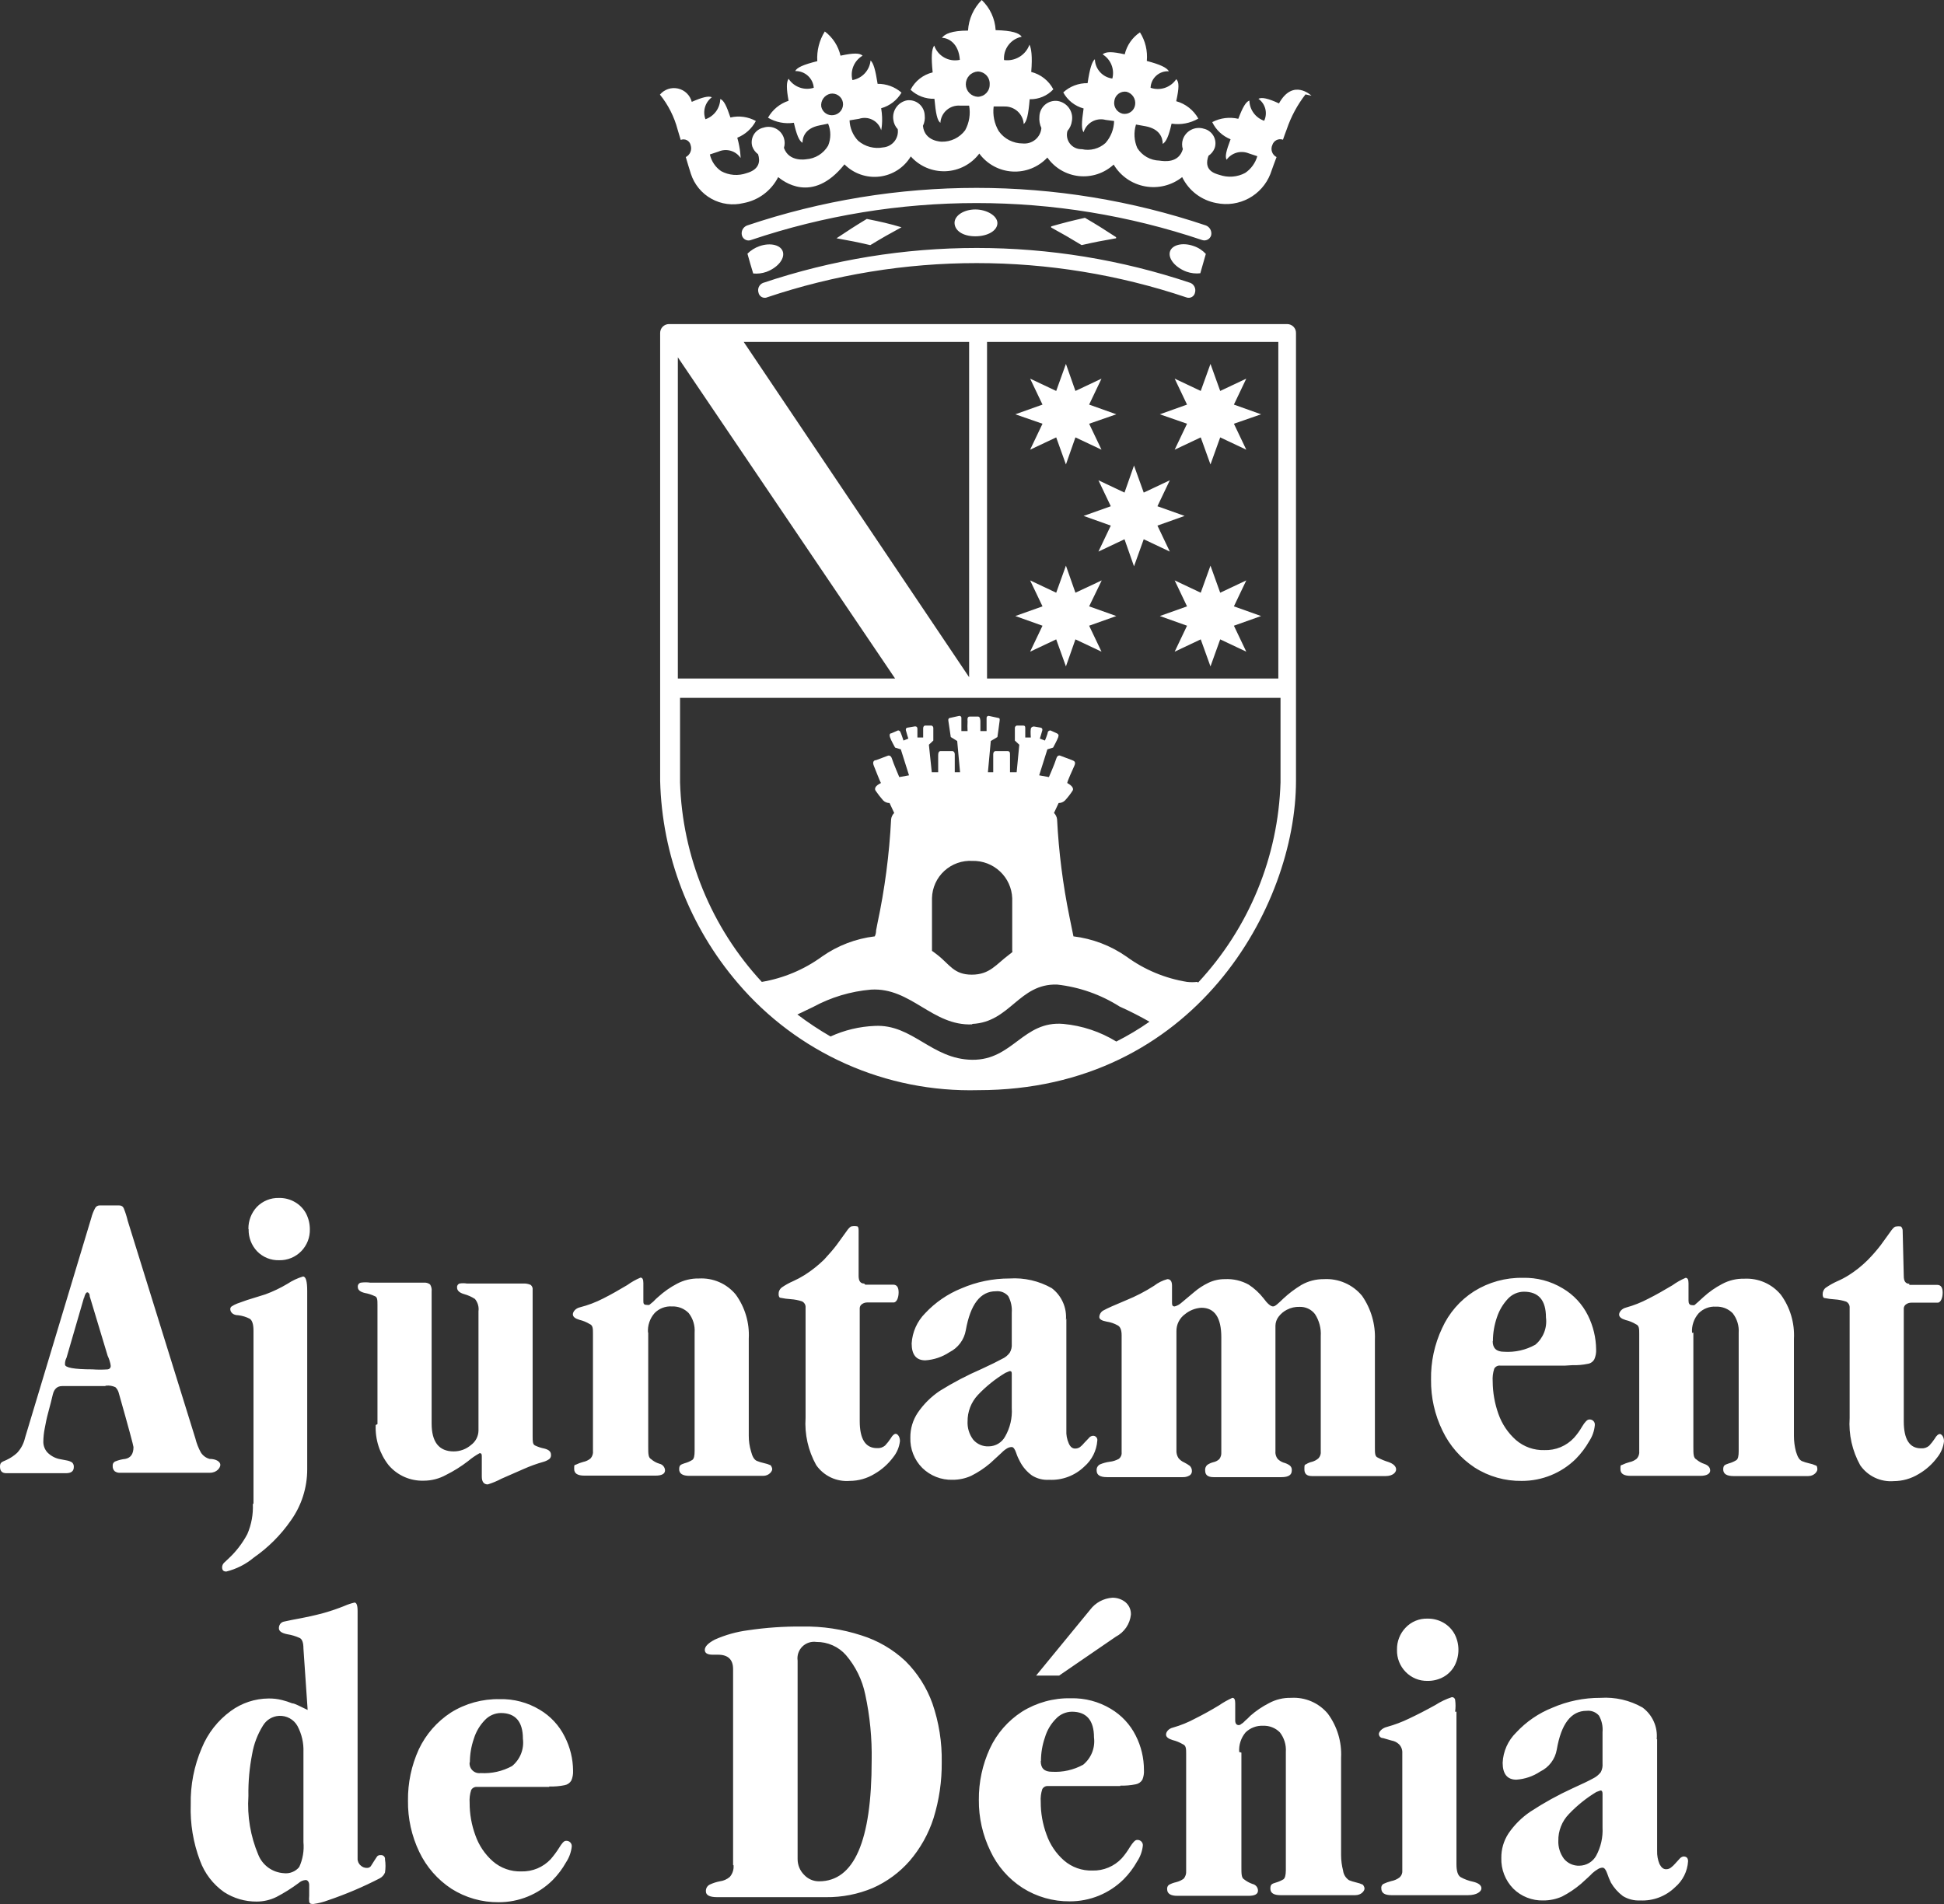 <svg width="98" height="96" viewBox="0 0 98 96" fill="none" xmlns="http://www.w3.org/2000/svg">
<rect x="0" y="0" width="98" height="96" fill="#333333" stroke="none"/>
<path d="M66.113 4.826C66.113 4.826 65.188 3.927 64.475 5.214C63.929 4.959 63.606 4.892 63.439 4.981C63.61 5.103 63.732 5.281 63.785 5.483C63.838 5.686 63.818 5.901 63.729 6.09C63.515 6.016 63.329 5.878 63.196 5.696C63.062 5.513 62.988 5.295 62.983 5.07C62.804 5.136 62.648 5.402 62.425 5.99C61.981 5.887 61.515 5.946 61.111 6.157C61.298 6.551 61.629 6.86 62.035 7.022C61.813 7.61 61.746 7.898 61.835 8.054C61.957 7.883 62.134 7.759 62.336 7.7C62.538 7.642 62.754 7.653 62.949 7.732L63.383 7.876C63.284 8.22 63.068 8.518 62.771 8.719C62.574 8.824 62.358 8.887 62.135 8.904C61.913 8.921 61.689 8.892 61.478 8.819C61.2 8.741 60.665 8.575 60.921 7.854C61.063 7.76 61.172 7.624 61.233 7.466C61.267 7.366 61.28 7.26 61.27 7.156C61.26 7.051 61.229 6.949 61.177 6.857C61.126 6.765 61.056 6.685 60.971 6.622C60.887 6.558 60.79 6.513 60.687 6.49C60.474 6.423 60.244 6.443 60.046 6.545C59.848 6.646 59.698 6.822 59.629 7.033C59.578 7.192 59.578 7.362 59.629 7.521C59.417 8.242 58.682 8.131 58.448 8.098C58.224 8.092 58.006 8.031 57.811 7.921C57.617 7.811 57.453 7.654 57.334 7.466C57.169 7.091 57.146 6.669 57.267 6.279L57.757 6.367C58.448 6.501 58.615 6.922 58.615 7.255C58.782 7.155 58.916 6.878 59.061 6.234C59.526 6.305 60.002 6.215 60.409 5.979C60.291 5.767 60.131 5.58 59.94 5.43C59.749 5.279 59.529 5.168 59.295 5.103C59.439 4.448 59.451 4.127 59.295 3.994C59.158 4.198 58.957 4.351 58.723 4.43C58.489 4.508 58.235 4.507 58.002 4.426C58.007 4.311 58.034 4.197 58.083 4.092C58.132 3.987 58.202 3.893 58.288 3.816C58.374 3.738 58.475 3.679 58.585 3.64C58.695 3.602 58.811 3.587 58.927 3.594C58.816 3.406 58.481 3.25 57.813 3.073C57.86 2.567 57.739 2.06 57.467 1.631C57.08 1.891 56.806 2.287 56.699 2.74C56.064 2.596 55.763 2.596 55.584 2.74C55.786 2.865 55.943 3.05 56.031 3.27C56.119 3.489 56.134 3.731 56.075 3.96C55.835 3.929 55.615 3.813 55.454 3.634C55.292 3.455 55.2 3.224 55.195 2.984C55.05 3.106 54.938 3.45 54.827 4.193C54.373 4.186 53.934 4.352 53.601 4.659C53.708 4.856 53.854 5.03 54.03 5.169C54.206 5.308 54.409 5.41 54.626 5.469C54.515 6.201 54.515 6.523 54.626 6.667C54.694 6.439 54.848 6.247 55.056 6.13C55.264 6.014 55.51 5.984 55.74 6.046L56.164 6.101C56.154 6.51 56.001 6.903 55.729 7.211C55.57 7.354 55.379 7.457 55.171 7.511C54.964 7.565 54.746 7.568 54.537 7.521C54.423 7.526 54.309 7.503 54.205 7.455C54.1 7.407 54.009 7.335 53.939 7.245C53.868 7.155 53.82 7.05 53.798 6.938C53.776 6.826 53.781 6.71 53.813 6.6C53.935 6.46 54.013 6.286 54.036 6.101C54.057 5.988 54.055 5.872 54.03 5.76C54.005 5.648 53.958 5.542 53.892 5.448C53.825 5.354 53.741 5.274 53.643 5.213C53.546 5.152 53.437 5.111 53.323 5.092C53.209 5.076 53.093 5.085 52.983 5.117C52.872 5.149 52.77 5.204 52.683 5.278C52.595 5.353 52.525 5.445 52.476 5.548C52.427 5.652 52.4 5.765 52.398 5.879C52.379 6.077 52.414 6.276 52.498 6.456C52.489 6.57 52.456 6.68 52.403 6.781C52.35 6.881 52.277 6.971 52.189 7.043C52.101 7.115 51.999 7.169 51.889 7.202C51.78 7.234 51.665 7.245 51.551 7.233C51.316 7.233 51.083 7.176 50.873 7.068C50.664 6.96 50.484 6.804 50.348 6.611C50.127 6.237 50.037 5.8 50.092 5.369H50.627C50.874 5.36 51.115 5.448 51.299 5.614C51.482 5.78 51.593 6.01 51.607 6.256C51.763 6.123 51.841 5.791 51.908 5.003C52.131 5.009 52.352 4.967 52.558 4.881C52.764 4.795 52.948 4.667 53.1 4.504C52.987 4.288 52.829 4.098 52.637 3.947C52.445 3.796 52.223 3.687 51.986 3.627C52.053 2.818 51.986 2.429 51.897 2.252C51.805 2.508 51.627 2.725 51.394 2.866C51.161 3.007 50.886 3.065 50.615 3.028C50.594 2.758 50.672 2.489 50.837 2.272C51.001 2.055 51.239 1.906 51.507 1.852C51.373 1.664 51.028 1.542 50.192 1.52C50.16 0.943 49.909 0.4 49.49 0C49.079 0.413 48.833 0.961 48.8 1.542C47.964 1.542 47.618 1.719 47.485 1.908C47.797 1.908 48.331 2.174 48.387 3.017C48.12 3.076 47.841 3.035 47.603 2.902C47.365 2.769 47.184 2.553 47.095 2.296C46.961 2.485 46.939 2.873 47.017 3.65C46.778 3.707 46.555 3.815 46.363 3.966C46.171 4.117 46.014 4.308 45.903 4.526C46.227 4.83 46.66 4.994 47.106 4.981C47.173 5.724 47.251 6.09 47.407 6.19C47.414 6.069 47.445 5.951 47.498 5.841C47.551 5.732 47.625 5.635 47.717 5.555C47.808 5.474 47.914 5.412 48.029 5.373C48.144 5.334 48.266 5.317 48.387 5.325H48.855C48.933 5.75 48.862 6.188 48.655 6.567C48.519 6.751 48.34 6.899 48.135 6.999C47.929 7.1 47.703 7.149 47.474 7.144C47.474 7.144 46.605 7.144 46.527 6.345C46.607 6.18 46.638 5.995 46.616 5.813C46.612 5.703 46.585 5.596 46.537 5.497C46.489 5.398 46.421 5.31 46.337 5.239C46.254 5.168 46.156 5.116 46.05 5.085C45.945 5.053 45.834 5.045 45.724 5.059C45.505 5.102 45.311 5.227 45.183 5.409C45.054 5.591 45.001 5.815 45.034 6.035C45.054 6.213 45.132 6.381 45.256 6.512C45.272 6.621 45.265 6.732 45.236 6.838C45.207 6.944 45.157 7.043 45.088 7.13C45.019 7.216 44.933 7.287 44.836 7.339C44.738 7.391 44.631 7.423 44.521 7.432C44.3 7.474 44.072 7.466 43.854 7.409C43.636 7.351 43.434 7.245 43.262 7.099C42.995 6.82 42.841 6.453 42.828 6.068L43.307 5.99C43.418 5.953 43.535 5.938 43.652 5.947C43.769 5.955 43.883 5.988 43.987 6.042C44.092 6.096 44.184 6.17 44.258 6.26C44.333 6.35 44.388 6.455 44.421 6.567C44.421 6.567 44.532 6.112 44.421 5.458C44.852 5.337 45.22 5.055 45.446 4.67C45.114 4.38 44.685 4.222 44.242 4.227C44.131 3.517 44.031 3.173 43.886 3.051C43.863 3.292 43.761 3.519 43.596 3.697C43.431 3.876 43.212 3.995 42.972 4.038C42.912 3.805 42.93 3.559 43.022 3.337C43.115 3.115 43.277 2.929 43.485 2.807C43.34 2.673 43.05 2.662 42.371 2.807C42.26 2.32 41.98 1.887 41.58 1.586C41.3 2.034 41.168 2.558 41.201 3.084C40.488 3.261 40.176 3.406 40.087 3.583C40.322 3.577 40.55 3.661 40.724 3.818C40.899 3.975 41.005 4.193 41.023 4.426C40.79 4.499 40.54 4.494 40.311 4.412C40.081 4.33 39.885 4.175 39.753 3.971C39.641 4.138 39.641 4.471 39.753 5.081C39.312 5.226 38.942 5.531 38.716 5.935C39.109 6.167 39.569 6.257 40.02 6.19C40.165 6.822 40.287 7.1 40.455 7.199C40.455 6.933 40.577 6.467 41.312 6.323L41.747 6.234C41.894 6.589 41.894 6.988 41.747 7.344C41.632 7.54 41.471 7.706 41.276 7.826C41.082 7.946 40.861 8.017 40.633 8.031C40.633 8.031 39.775 8.187 39.519 7.455C39.569 7.296 39.569 7.125 39.519 6.967C39.487 6.864 39.435 6.769 39.366 6.687C39.298 6.605 39.213 6.537 39.118 6.487C39.022 6.438 38.918 6.407 38.811 6.398C38.704 6.389 38.596 6.401 38.494 6.434C38.391 6.456 38.294 6.498 38.209 6.559C38.124 6.62 38.053 6.697 37.999 6.787C37.946 6.877 37.912 6.976 37.899 7.08C37.886 7.183 37.895 7.288 37.925 7.388C37.981 7.543 38.082 7.678 38.215 7.776C38.327 8.109 38.304 8.542 37.636 8.73C37.427 8.804 37.205 8.833 36.984 8.816C36.764 8.799 36.549 8.735 36.355 8.63C36.065 8.431 35.862 8.13 35.786 7.787L36.221 7.643C36.415 7.558 36.633 7.543 36.837 7.602C37.04 7.661 37.217 7.789 37.335 7.965C37.335 7.965 37.335 7.532 37.168 6.944C37.57 6.782 37.901 6.483 38.104 6.101C37.714 5.885 37.257 5.822 36.822 5.924C36.622 5.325 36.488 5.058 36.31 4.992C36.304 5.217 36.23 5.436 36.097 5.618C35.963 5.801 35.777 5.938 35.563 6.012C35.49 5.818 35.482 5.604 35.54 5.404C35.598 5.204 35.72 5.029 35.886 4.903C35.719 4.825 35.407 4.903 34.873 5.136C34.831 4.972 34.744 4.822 34.623 4.704C34.501 4.585 34.349 4.503 34.183 4.465C34.017 4.427 33.844 4.435 33.682 4.489C33.521 4.543 33.378 4.64 33.268 4.77C33.687 5.289 33.991 5.89 34.16 6.534C34.227 6.745 34.249 6.845 34.316 7.055C34.366 7.035 34.42 7.025 34.474 7.028C34.529 7.03 34.582 7.045 34.63 7.07C34.678 7.096 34.719 7.132 34.752 7.175C34.784 7.218 34.806 7.269 34.817 7.322C34.854 7.434 34.85 7.556 34.805 7.666C34.76 7.776 34.678 7.866 34.572 7.92C34.672 8.253 34.717 8.42 34.828 8.763C35.001 9.298 35.37 9.747 35.862 10.021C36.354 10.295 36.932 10.373 37.48 10.239C37.853 10.17 38.205 10.016 38.508 9.789C38.812 9.561 39.058 9.268 39.229 8.93C39.441 9.096 40.934 10.339 42.571 8.287C42.799 8.517 43.077 8.693 43.384 8.799C43.691 8.906 44.018 8.942 44.341 8.903C44.664 8.865 44.973 8.753 45.246 8.577C45.519 8.401 45.747 8.165 45.914 7.887C46.133 8.134 46.405 8.329 46.71 8.458C47.015 8.587 47.344 8.646 47.675 8.633C48.006 8.619 48.33 8.532 48.622 8.378C48.915 8.224 49.17 8.007 49.368 7.743C49.562 8.007 49.812 8.225 50.1 8.381C50.389 8.538 50.708 8.629 51.036 8.648C51.364 8.667 51.692 8.614 51.997 8.492C52.302 8.37 52.576 8.182 52.799 7.943C52.982 8.203 53.218 8.421 53.492 8.582C53.767 8.743 54.072 8.844 54.389 8.878C54.706 8.911 55.026 8.877 55.329 8.777C55.631 8.677 55.908 8.513 56.142 8.298C56.311 8.583 56.54 8.828 56.813 9.018C57.086 9.207 57.397 9.336 57.724 9.396C58.051 9.456 58.388 9.446 58.711 9.365C59.033 9.285 59.335 9.136 59.595 8.93C59.76 9.268 60.001 9.563 60.301 9.79C60.602 10.018 60.951 10.171 61.322 10.239C61.876 10.354 62.453 10.27 62.95 10.002C63.448 9.734 63.834 9.299 64.041 8.775C64.163 8.42 64.23 8.253 64.353 7.92C64.245 7.866 64.163 7.772 64.124 7.658C64.084 7.544 64.09 7.42 64.141 7.31C64.157 7.257 64.184 7.208 64.221 7.165C64.257 7.122 64.301 7.088 64.351 7.063C64.401 7.038 64.456 7.023 64.512 7.02C64.567 7.017 64.623 7.025 64.676 7.044C64.743 6.845 64.787 6.733 64.865 6.523C65.08 5.886 65.4 5.29 65.812 4.759M42.036 5.802C41.896 5.828 41.751 5.799 41.633 5.72C41.514 5.641 41.431 5.519 41.401 5.38C41.381 5.234 41.417 5.085 41.502 4.964C41.586 4.843 41.714 4.758 41.858 4.726C41.929 4.713 42.002 4.714 42.073 4.73C42.143 4.745 42.21 4.774 42.269 4.816C42.328 4.857 42.378 4.91 42.417 4.97C42.455 5.031 42.481 5.098 42.493 5.169C42.516 5.313 42.481 5.46 42.395 5.579C42.31 5.697 42.181 5.777 42.036 5.802ZM49.301 4.881C49.138 4.875 48.984 4.808 48.87 4.692C48.756 4.577 48.691 4.422 48.688 4.26C48.685 4.095 48.745 3.935 48.857 3.813C48.969 3.691 49.124 3.617 49.29 3.605C49.372 3.607 49.453 3.624 49.529 3.658C49.604 3.691 49.672 3.739 49.728 3.799C49.784 3.86 49.828 3.93 49.855 4.007C49.884 4.085 49.896 4.167 49.891 4.249C49.894 4.329 49.881 4.409 49.853 4.484C49.825 4.559 49.782 4.628 49.728 4.687C49.673 4.745 49.607 4.793 49.534 4.826C49.46 4.859 49.381 4.878 49.301 4.881ZM56.175 5.092C56.183 5.021 56.206 4.952 56.241 4.889C56.277 4.827 56.325 4.772 56.382 4.729C56.439 4.685 56.505 4.654 56.574 4.636C56.644 4.618 56.717 4.615 56.788 4.626C56.931 4.663 57.054 4.751 57.135 4.875C57.215 4.998 57.246 5.147 57.222 5.291C57.212 5.362 57.187 5.429 57.149 5.49C57.112 5.551 57.063 5.603 57.004 5.644C56.946 5.686 56.88 5.715 56.811 5.731C56.741 5.746 56.669 5.748 56.599 5.735C56.458 5.703 56.336 5.618 56.257 5.498C56.178 5.378 56.148 5.233 56.175 5.092ZM38.661 14.998C38.617 15.013 38.57 15.019 38.524 15.014C38.478 15.01 38.433 14.996 38.393 14.973C38.353 14.949 38.318 14.918 38.291 14.88C38.264 14.842 38.246 14.799 38.237 14.754C38.207 14.659 38.213 14.557 38.254 14.467C38.295 14.377 38.369 14.305 38.46 14.266C45.452 11.914 53.027 11.914 60.019 14.266C60.109 14.307 60.18 14.379 60.221 14.469C60.262 14.558 60.269 14.659 60.242 14.754C60.233 14.799 60.215 14.842 60.188 14.88C60.161 14.918 60.126 14.949 60.086 14.973C60.046 14.996 60.001 15.01 59.955 15.014C59.909 15.019 59.862 15.013 59.818 14.998C52.953 12.688 45.515 12.688 38.65 14.998M61.055 11.87C61.041 11.915 61.018 11.958 60.987 11.994C60.957 12.031 60.919 12.061 60.876 12.083C60.834 12.104 60.787 12.117 60.739 12.121C60.691 12.124 60.644 12.118 60.598 12.102C53.224 9.617 45.233 9.617 37.858 12.102C37.813 12.12 37.765 12.127 37.717 12.125C37.668 12.122 37.621 12.109 37.578 12.087C37.535 12.065 37.497 12.035 37.467 11.997C37.436 11.96 37.414 11.916 37.402 11.87C37.376 11.77 37.387 11.663 37.434 11.571C37.482 11.479 37.561 11.408 37.658 11.37C45.163 8.841 53.294 8.841 60.799 11.37C60.894 11.41 60.972 11.482 61.019 11.573C61.066 11.665 61.079 11.77 61.055 11.87ZM50.281 11.248C50.281 11.626 49.802 11.914 49.167 11.914C48.532 11.914 48.131 11.626 48.12 11.248C48.109 10.871 48.588 10.561 49.167 10.561C49.746 10.561 50.281 10.882 50.281 11.248ZM43.864 12.358C43.195 12.202 42.85 12.136 42.17 12.014C42.772 11.615 43.073 11.415 43.697 11.038C44.41 11.182 44.811 11.271 45.446 11.459C44.811 11.803 44.499 11.98 43.875 12.358M54.526 12.358C53.925 11.992 53.613 11.814 52.989 11.47V11.415C53.657 11.226 54.002 11.137 54.693 10.982C55.339 11.359 55.651 11.559 56.264 11.958V12.014C55.562 12.136 55.217 12.202 54.526 12.358ZM39.474 12.724C39.552 13.079 39.173 13.512 38.627 13.711C38.416 13.784 38.192 13.81 37.97 13.789C37.847 13.389 37.792 13.19 37.68 12.79C37.851 12.622 38.056 12.493 38.282 12.413C38.85 12.213 39.396 12.358 39.474 12.724ZM60.788 12.802L60.509 13.778C60.276 13.804 60.04 13.778 59.818 13.7C59.272 13.5 58.894 13.068 58.972 12.713C59.05 12.358 59.595 12.202 60.164 12.402C60.402 12.48 60.617 12.618 60.788 12.802ZM64.921 16.34H33.725C33.666 16.34 33.607 16.352 33.552 16.375C33.497 16.398 33.447 16.432 33.406 16.474C33.364 16.516 33.332 16.567 33.31 16.622C33.288 16.677 33.278 16.736 33.279 16.795V39.37C33.371 43.119 34.756 46.723 37.201 49.575C38.687 51.318 40.546 52.708 42.642 53.641C44.737 54.574 47.017 55.027 49.312 54.967C60.242 54.967 65.333 45.659 65.333 39.37V16.795C65.335 16.736 65.324 16.677 65.303 16.622C65.281 16.567 65.248 16.516 65.207 16.474C65.165 16.432 65.115 16.398 65.061 16.375C65.006 16.352 64.947 16.34 64.888 16.34M64.442 34.211H49.758V17.239H64.442V34.211ZM45.123 34.211H34.171V18.015L45.123 34.211ZM37.491 17.239H48.855V34.145L37.491 17.239ZM49.011 51.627C50.927 51.539 51.362 49.586 53.289 49.642C54.412 49.767 55.49 50.146 56.443 50.751C56.988 50.995 57.479 51.25 57.947 51.516C57.414 51.888 56.855 52.222 56.275 52.515C55.468 52.02 54.557 51.716 53.612 51.627C51.574 51.45 51.061 53.458 49.011 53.435C46.961 53.413 46.003 51.627 44.098 51.727C43.327 51.758 42.57 51.939 41.869 52.26C41.289 51.925 40.731 51.555 40.198 51.151L40.989 50.773C41.891 50.282 42.885 49.984 43.908 49.897C45.925 49.775 46.995 51.738 49.011 51.65M46.983 47.944V45.282C46.989 45.024 47.047 44.77 47.153 44.535C47.259 44.3 47.412 44.089 47.603 43.913C47.793 43.739 48.017 43.603 48.261 43.516C48.505 43.429 48.764 43.392 49.022 43.407C49.539 43.395 50.039 43.587 50.414 43.94C50.79 44.293 51.01 44.779 51.028 45.293V47.922C51.039 47.951 51.039 47.983 51.028 48.011L50.872 48.133C50.214 48.621 49.902 49.143 48.989 49.143C48.075 49.143 47.875 48.621 47.24 48.133L47.05 47.989M60.353 49.508C60.183 49.528 60.011 49.528 59.84 49.508C58.736 49.331 57.689 48.893 56.788 48.233C55.995 47.678 55.076 47.328 54.114 47.212L53.913 46.225C53.582 44.605 53.373 42.962 53.289 41.311C53.275 41.189 53.22 41.076 53.133 40.989L53.367 40.49C53.427 40.49 53.487 40.478 53.542 40.455C53.598 40.432 53.648 40.399 53.691 40.357C53.83 40.205 53.957 40.042 54.069 39.869C54.136 39.769 54.069 39.625 53.802 39.481C53.802 39.392 54.069 38.815 54.158 38.615C54.248 38.416 54.158 38.371 54.047 38.327L53.456 38.105C53.456 38.105 53.312 38.027 53.245 38.26C53.178 38.493 52.877 39.181 52.877 39.181L52.387 39.092L52.799 37.783L53.089 37.694C53.089 37.694 53.3 37.306 53.345 37.173C53.39 37.04 53.345 37.018 53.278 36.974L52.955 36.829C52.928 36.828 52.901 36.835 52.877 36.849C52.853 36.862 52.834 36.883 52.822 36.907C52.822 36.996 52.677 37.339 52.677 37.339L52.42 37.24C52.42 37.24 52.51 36.962 52.543 36.829C52.576 36.696 52.443 36.685 52.443 36.685L52.12 36.63C52.12 36.63 51.986 36.629 51.964 36.751C51.941 36.873 51.964 37.184 51.964 37.184H51.685V36.73C51.685 36.652 51.685 36.585 51.585 36.585H51.251C51.224 36.593 51.201 36.609 51.185 36.631C51.169 36.653 51.16 36.68 51.161 36.707V37.339L51.384 37.55L51.251 38.937H50.916C50.916 38.937 50.916 38.194 50.916 38.072C50.916 37.95 50.916 37.872 50.782 37.872H50.181C50.181 37.872 50.07 37.872 50.07 38.038V38.937H49.802L49.947 37.362L50.281 37.162C50.281 37.162 50.382 36.452 50.393 36.341C50.404 36.23 50.393 36.208 50.315 36.197L49.858 36.097C49.842 36.093 49.825 36.093 49.81 36.097C49.794 36.101 49.779 36.109 49.767 36.12C49.755 36.131 49.746 36.145 49.74 36.16C49.735 36.175 49.733 36.192 49.735 36.208C49.735 36.352 49.735 36.862 49.735 36.862H49.423V36.363C49.423 36.363 49.423 36.13 49.312 36.13H48.877C48.733 36.13 48.777 36.363 48.777 36.363C48.767 36.53 48.767 36.696 48.777 36.862H48.465C48.465 36.862 48.465 36.352 48.465 36.208C48.467 36.192 48.466 36.175 48.46 36.16C48.455 36.145 48.445 36.131 48.433 36.12C48.421 36.109 48.407 36.101 48.391 36.097C48.375 36.093 48.358 36.093 48.343 36.097L47.897 36.197C47.897 36.197 47.786 36.197 47.808 36.341C47.83 36.485 47.93 37.162 47.93 37.162L48.254 37.362L48.398 38.937H48.131V38.038C48.131 37.883 48.02 37.872 48.02 37.872H47.418C47.329 37.872 47.295 37.95 47.295 38.072C47.295 38.194 47.295 38.937 47.295 38.937H46.972L46.827 37.55L47.05 37.339V36.707C47.051 36.68 47.043 36.653 47.027 36.631C47.011 36.609 46.987 36.593 46.961 36.585H46.638C46.571 36.585 46.538 36.652 46.538 36.73V37.184H46.248C46.248 37.184 46.248 36.918 46.248 36.751C46.248 36.585 46.092 36.63 46.092 36.63L45.769 36.685C45.769 36.685 45.635 36.685 45.669 36.829C45.702 36.973 45.791 37.24 45.791 37.24L45.546 37.339C45.546 37.339 45.435 36.996 45.39 36.907C45.346 36.818 45.268 36.829 45.268 36.829L44.933 36.974C44.866 36.974 44.822 37.029 44.867 37.173C44.911 37.317 45.123 37.694 45.123 37.694L45.412 37.783L45.825 39.092L45.334 39.181C45.334 39.181 45.034 38.482 44.967 38.26C44.9 38.038 44.755 38.105 44.755 38.105L44.165 38.327C44.064 38.327 43.964 38.404 44.053 38.615C44.142 38.826 44.354 39.392 44.41 39.481C44.109 39.625 44.075 39.769 44.142 39.869C44.258 40.039 44.385 40.202 44.521 40.357C44.563 40.399 44.614 40.432 44.669 40.455C44.725 40.478 44.784 40.49 44.844 40.49L45.078 40.989C44.991 41.076 44.936 41.189 44.922 41.311C44.832 43.079 44.601 44.837 44.231 46.569L44.165 46.913C44.165 47.024 44.142 47.124 44.098 47.212C43.139 47.327 42.224 47.677 41.435 48.233C40.538 48.886 39.5 49.322 38.404 49.508C35.858 46.758 34.395 43.186 34.282 39.447V35.187H64.553V39.447C64.44 43.202 62.963 46.788 60.398 49.542M51.184 20.889L52.554 20.4L51.93 19.091L53.245 19.712L53.735 18.348L54.214 19.712L55.529 19.091L54.905 20.4L56.275 20.889L54.905 21.365L55.529 22.674L54.214 22.053L53.735 23.418L53.245 22.053L51.93 22.674L52.554 21.365L51.184 20.889ZM58.47 20.889L59.84 20.4L59.217 19.091L60.531 19.712L61.022 18.348L61.512 19.712L62.827 19.091L62.203 20.4L63.573 20.889L62.203 21.365L62.827 22.674L61.512 22.053L61.022 23.418L60.531 22.053L59.217 22.674L59.84 21.365L58.47 20.889ZM55.373 24.216L56.688 24.837L57.167 23.473L57.657 24.837L58.972 24.216L58.348 25.525L59.718 26.013L58.348 26.501L58.972 27.811L57.657 27.189L57.167 28.554L56.688 27.189L55.373 27.811L55.997 26.501L54.626 26.013L55.997 25.525L55.373 24.216ZM56.275 31.061L54.905 31.549L55.529 32.858L54.214 32.237L53.735 33.601L53.245 32.237L51.93 32.858L52.554 31.549L51.184 31.061L52.554 30.573L51.93 29.264L53.245 29.885L53.735 28.52L54.214 29.885L55.54 29.264L54.905 30.573L56.275 31.061ZM63.573 31.061L62.203 31.549L62.827 32.858L61.512 32.237L61.022 33.601L60.531 32.237L59.217 32.858L59.84 31.549L58.47 31.061L59.84 30.573L59.217 29.264L60.531 29.885L61.022 28.52L61.512 29.885L62.827 29.264L62.203 30.573L63.573 31.061ZM5.292 69.887H3.131C2.886 69.887 2.73 70.031 2.663 70.308C2.596 70.585 2.529 70.863 2.44 71.184C2.351 71.506 2.295 71.795 2.251 72.039C2.209 72.254 2.187 72.474 2.184 72.693C2.183 72.889 2.254 73.079 2.384 73.226C2.542 73.389 2.743 73.505 2.964 73.559L3.365 73.636C3.459 73.652 3.55 73.686 3.632 73.736C3.664 73.766 3.688 73.802 3.703 73.842C3.719 73.883 3.725 73.926 3.721 73.969C3.721 74.18 3.588 74.28 3.32 74.28H2.797C2.507 74.28 2.195 74.28 1.861 74.28C1.415 74.28 1.025 74.28 0.747 74.28H0.323C0.1 74.28 0 74.169 0 73.947C0 73.725 0.1 73.714 0.323 73.614C0.518 73.523 0.699 73.404 0.858 73.259C1.057 73.048 1.195 72.787 1.259 72.505L4.601 61.412C4.644 61.242 4.708 61.078 4.791 60.923C4.81 60.881 4.841 60.844 4.881 60.819C4.92 60.793 4.966 60.779 5.014 60.779H6.005C6.055 60.776 6.104 60.788 6.146 60.813C6.188 60.839 6.22 60.878 6.239 60.923C6.322 61.129 6.389 61.34 6.44 61.556L9.849 72.527C9.91 72.775 10.004 73.013 10.127 73.237C10.228 73.394 10.382 73.508 10.562 73.559C10.919 73.559 11.108 73.714 11.108 73.858C11.108 74.002 10.93 74.257 10.584 74.257C10.239 74.257 9.849 74.257 9.259 74.257H7.91H6.963C6.529 74.257 6.239 74.257 6.083 74.257C5.977 74.27 5.869 74.243 5.782 74.18C5.745 74.144 5.717 74.101 5.7 74.053C5.682 74.005 5.676 73.953 5.682 73.902C5.677 73.854 5.689 73.806 5.715 73.766C5.742 73.726 5.781 73.695 5.827 73.68C5.984 73.617 6.149 73.576 6.317 73.559C6.596 73.503 6.729 73.303 6.729 72.96C6.729 72.904 6.484 71.983 5.983 70.22C5.954 70.113 5.896 70.017 5.816 69.942C5.67 69.875 5.508 69.848 5.348 69.865M4.234 65.427L3.354 68.456C3.298 68.562 3.271 68.68 3.276 68.8C3.276 68.955 3.732 69.044 4.657 69.044C4.917 69.063 5.177 69.063 5.437 69.044C5.476 69.038 5.511 69.02 5.538 68.992C5.564 68.964 5.58 68.927 5.582 68.888C5.582 68.888 5.582 68.689 5.426 68.356L4.523 65.361C4.523 65.228 4.457 65.161 4.401 65.161C4.345 65.161 4.278 65.261 4.234 65.461M12.779 75.822V67.091C12.779 66.769 12.712 66.57 12.59 66.492C12.409 66.399 12.213 66.339 12.011 66.315C11.743 66.315 11.609 66.159 11.609 66.004C11.608 65.978 11.614 65.952 11.626 65.929C11.637 65.906 11.655 65.886 11.676 65.871C11.764 65.813 11.857 65.765 11.955 65.727L12.456 65.549L13.381 65.261C13.768 65.118 14.141 64.94 14.495 64.728C14.735 64.569 14.998 64.445 15.275 64.362C15.42 64.362 15.487 64.606 15.487 65.094V74.08C15.489 75.006 15.201 75.91 14.662 76.665C14.159 77.391 13.528 78.023 12.802 78.528C12.398 78.868 11.921 79.111 11.409 79.238C11.264 79.238 11.197 79.172 11.197 79.016C11.201 78.932 11.237 78.853 11.297 78.794L11.509 78.595C11.896 78.237 12.22 77.817 12.467 77.352C12.676 76.87 12.771 76.346 12.746 75.822M12.523 61.966C12.516 61.556 12.667 61.159 12.946 60.857C13.09 60.708 13.263 60.59 13.455 60.512C13.647 60.433 13.853 60.396 14.06 60.402C14.346 60.395 14.628 60.468 14.874 60.613C15.11 60.749 15.303 60.949 15.431 61.19C15.555 61.434 15.62 61.703 15.62 61.977C15.626 62.182 15.591 62.385 15.516 62.576C15.441 62.766 15.329 62.94 15.186 63.087C15.041 63.235 14.868 63.352 14.676 63.43C14.485 63.508 14.279 63.546 14.072 63.541C13.864 63.547 13.658 63.51 13.466 63.432C13.274 63.353 13.101 63.236 12.957 63.087C12.675 62.786 12.523 62.388 12.534 61.977M19.029 71.806V65.805C19.029 65.549 19.029 65.394 18.885 65.35C18.729 65.276 18.564 65.224 18.395 65.194C18.16 65.139 18.038 65.039 18.038 64.895C18.031 64.847 18.041 64.797 18.068 64.756C18.095 64.716 18.136 64.686 18.183 64.673C18.345 64.65 18.511 64.65 18.673 64.673H20.021H21.358C21.473 64.66 21.589 64.691 21.681 64.762C21.746 64.868 21.774 64.993 21.759 65.117V71.772C21.759 72.704 22.127 73.181 22.873 73.181C23.192 73.181 23.501 73.067 23.742 72.86C23.857 72.776 23.95 72.668 24.016 72.543C24.082 72.418 24.118 72.28 24.121 72.139V66.115C24.136 66.005 24.128 65.893 24.097 65.786C24.066 65.679 24.014 65.58 23.943 65.494C23.775 65.385 23.59 65.303 23.397 65.25C23.163 65.183 23.041 65.072 23.041 64.917C23.035 64.875 23.045 64.832 23.067 64.796C23.089 64.76 23.123 64.732 23.163 64.717C23.288 64.696 23.416 64.696 23.542 64.717H24.957H26.361C26.494 64.707 26.628 64.73 26.751 64.784C26.788 64.814 26.817 64.854 26.835 64.898C26.852 64.943 26.858 64.991 26.851 65.039V72.405C26.851 72.671 26.851 72.826 26.973 72.882C27.122 72.954 27.279 73.006 27.441 73.037C27.664 73.093 27.776 73.192 27.776 73.348C27.781 73.389 27.776 73.431 27.76 73.47C27.744 73.509 27.719 73.543 27.686 73.57C27.602 73.629 27.508 73.674 27.408 73.703C27.061 73.8 26.723 73.922 26.394 74.069L25.28 74.557C25.06 74.675 24.828 74.772 24.589 74.845C24.389 74.845 24.288 74.712 24.288 74.446C24.288 73.914 24.288 73.581 24.288 73.459C24.288 73.337 24.288 73.27 24.177 73.27C23.971 73.385 23.777 73.518 23.598 73.669C23.25 73.938 22.877 74.172 22.483 74.368C22.142 74.556 21.759 74.656 21.369 74.657C21.032 74.669 20.696 74.604 20.387 74.468C20.078 74.331 19.804 74.126 19.587 73.869C19.137 73.294 18.908 72.578 18.94 71.85M32.678 67.18V72.96C32.678 73.292 32.678 73.492 32.823 73.57C32.945 73.677 33.089 73.757 33.246 73.803C33.323 73.82 33.392 73.862 33.442 73.922C33.493 73.982 33.522 74.057 33.525 74.135C33.525 74.313 33.357 74.402 33.045 74.402C32.733 74.402 32.611 74.402 32.199 74.402H31.274H30.16H29.458C29.113 74.402 28.945 74.291 28.945 74.069C28.945 73.847 28.945 73.88 29.035 73.847C29.149 73.792 29.268 73.747 29.391 73.714C29.53 73.687 29.66 73.626 29.77 73.536C29.817 73.484 29.852 73.422 29.873 73.355C29.894 73.288 29.901 73.218 29.892 73.148V67.246C29.892 66.991 29.892 66.825 29.725 66.758C29.567 66.662 29.394 66.591 29.213 66.548C28.99 66.481 28.879 66.392 28.879 66.27C28.879 66.148 29.001 65.971 29.235 65.915C29.64 65.812 30.033 65.663 30.405 65.472C30.806 65.272 31.207 65.039 31.619 64.795C31.827 64.645 32.051 64.518 32.288 64.418C32.388 64.418 32.433 64.507 32.433 64.695V65.572C32.433 65.716 32.433 65.793 32.611 65.793C32.651 65.801 32.693 65.801 32.733 65.793L32.934 65.627C33.014 65.54 33.1 65.458 33.19 65.383C33.473 65.126 33.787 64.906 34.126 64.728C34.468 64.545 34.852 64.453 35.24 64.462C35.591 64.443 35.941 64.506 36.263 64.647C36.584 64.787 36.867 65.002 37.09 65.272C37.557 65.915 37.789 66.698 37.747 67.491V72.394C37.746 72.657 37.783 72.918 37.858 73.17C37.925 73.436 38.014 73.592 38.148 73.658C38.264 73.705 38.383 73.742 38.505 73.769C38.624 73.793 38.74 73.83 38.85 73.88C38.85 73.88 38.928 73.98 38.928 74.08C38.928 74.18 38.772 74.413 38.471 74.413C38.17 74.413 37.847 74.413 37.413 74.413H36.388H35.463C35.118 74.413 34.873 74.413 34.75 74.413C34.416 74.413 34.238 74.302 34.238 74.08C34.238 73.858 34.327 73.847 34.505 73.78C34.642 73.744 34.774 73.688 34.895 73.614C34.984 73.559 35.017 73.403 35.017 73.159V67.191C35.043 66.836 34.936 66.485 34.717 66.204C34.607 66.092 34.475 66.005 34.329 65.947C34.183 65.89 34.027 65.864 33.87 65.871C33.709 65.861 33.549 65.885 33.399 65.943C33.249 66 33.113 66.089 33.001 66.204C32.882 66.338 32.791 66.494 32.734 66.664C32.676 66.833 32.653 67.013 32.667 67.191M43.619 64.773H45.023C45.212 64.773 45.301 64.906 45.301 65.161C45.301 65.416 45.212 65.671 45.045 65.671H43.719C43.627 65.67 43.538 65.697 43.463 65.749C43.426 65.771 43.396 65.802 43.374 65.839C43.353 65.876 43.341 65.917 43.34 65.96V71.651C43.34 72.56 43.63 73.015 44.209 73.015C44.283 73.021 44.358 73.013 44.429 72.99C44.5 72.967 44.565 72.93 44.621 72.882C44.724 72.772 44.817 72.653 44.9 72.527C44.989 72.371 45.078 72.294 45.156 72.294C45.234 72.294 45.368 72.416 45.368 72.66C45.334 72.961 45.214 73.246 45.023 73.481C44.771 73.819 44.452 74.102 44.087 74.313C43.711 74.543 43.279 74.666 42.839 74.668C42.511 74.695 42.182 74.635 41.884 74.495C41.587 74.354 41.332 74.139 41.145 73.869C40.741 73.142 40.555 72.314 40.61 71.484V65.938C40.617 65.872 40.604 65.806 40.572 65.749C40.54 65.692 40.491 65.645 40.432 65.616C40.248 65.555 40.057 65.518 39.864 65.505C39.696 65.495 39.528 65.473 39.363 65.438C39.285 65.438 39.251 65.361 39.251 65.25C39.249 65.186 39.261 65.122 39.288 65.064C39.316 65.006 39.356 64.956 39.407 64.917C39.589 64.791 39.783 64.683 39.987 64.595C40.187 64.505 40.38 64.401 40.566 64.285C40.918 64.06 41.247 63.8 41.546 63.508C41.803 63.231 42.014 62.987 42.181 62.765L42.638 62.133C42.772 61.933 42.872 61.833 42.939 61.833C43.027 61.816 43.118 61.816 43.206 61.833C43.262 61.833 43.284 61.922 43.284 62.033V64.329C43.284 64.584 43.373 64.717 43.563 64.717M53.757 66.47V72.117C53.744 72.345 53.786 72.573 53.88 72.782C53.958 72.96 54.069 73.037 54.192 73.037C54.284 73.04 54.374 73.013 54.448 72.96C54.527 72.898 54.598 72.827 54.66 72.749L54.883 72.516C54.906 72.483 54.935 72.455 54.97 72.434C55.005 72.413 55.043 72.399 55.083 72.394C55.116 72.39 55.149 72.394 55.18 72.405C55.211 72.416 55.239 72.434 55.261 72.457C55.284 72.481 55.301 72.51 55.311 72.541C55.32 72.572 55.323 72.606 55.317 72.638C55.28 73.144 55.044 73.614 54.66 73.947C54.426 74.173 54.148 74.349 53.844 74.463C53.539 74.578 53.214 74.629 52.888 74.612C52.582 74.633 52.278 74.555 52.019 74.391C51.774 74.212 51.572 73.981 51.429 73.714C51.348 73.569 51.28 73.417 51.228 73.259C51.161 73.059 51.083 72.96 51.005 72.96C50.923 72.961 50.842 72.984 50.771 73.026C50.669 73.087 50.575 73.162 50.493 73.248L49.914 73.78C49.621 74.029 49.299 74.242 48.956 74.413C48.662 74.546 48.342 74.614 48.02 74.612C47.738 74.62 47.457 74.571 47.195 74.468C46.933 74.365 46.694 74.21 46.493 74.013C46.293 73.812 46.137 73.573 46.034 73.31C45.93 73.046 45.882 72.765 45.892 72.483C45.887 72.041 46.015 71.609 46.259 71.24C46.556 70.802 46.934 70.426 47.373 70.131C48.05 69.709 48.758 69.338 49.49 69.021C49.969 68.8 50.303 68.633 50.504 68.522C50.664 68.453 50.803 68.342 50.905 68.201C50.982 68.066 51.017 67.912 51.005 67.757V66.181C51.026 65.893 50.964 65.605 50.827 65.35C50.751 65.262 50.654 65.194 50.545 65.151C50.437 65.109 50.319 65.093 50.203 65.106C49.423 65.106 48.922 65.76 48.688 67.069C48.647 67.305 48.552 67.529 48.408 67.722C48.265 67.914 48.078 68.071 47.864 68.178C47.502 68.419 47.083 68.56 46.649 68.589C46.192 68.589 45.958 68.312 45.958 67.735C45.992 67.163 46.234 66.623 46.638 66.215C47.148 65.669 47.771 65.241 48.465 64.961C49.231 64.629 50.059 64.46 50.894 64.462C51.636 64.414 52.376 64.584 53.022 64.95C53.267 65.137 53.461 65.383 53.585 65.664C53.71 65.945 53.761 66.253 53.735 66.559M48.777 71.651C48.758 71.984 48.856 72.314 49.056 72.582C49.152 72.697 49.273 72.787 49.411 72.847C49.548 72.906 49.697 72.934 49.847 72.926C50.016 72.924 50.183 72.877 50.328 72.789C50.473 72.701 50.591 72.576 50.671 72.427C50.92 71.993 51.036 71.495 51.005 70.996V69.299C51.005 69.188 51.005 69.132 50.894 69.132L50.682 69.221C50.173 69.527 49.709 69.9 49.301 70.33C48.956 70.697 48.768 71.182 48.777 71.684M64.297 66.88V73.159C64.281 73.302 64.321 73.445 64.409 73.559C64.493 73.644 64.596 73.708 64.709 73.747C64.822 73.775 64.928 73.824 65.021 73.891C65.058 73.922 65.086 73.962 65.104 74.006C65.121 74.051 65.127 74.099 65.121 74.147C65.121 74.368 64.954 74.479 64.598 74.479H63.885H62.893C62.403 74.479 61.98 74.479 61.645 74.479H61.178C60.888 74.479 60.754 74.368 60.754 74.147C60.747 74.093 60.753 74.039 60.773 73.988C60.792 73.938 60.824 73.893 60.866 73.858C60.957 73.797 61.059 73.751 61.166 73.725C61.279 73.701 61.383 73.648 61.467 73.57C61.541 73.471 61.577 73.349 61.568 73.226V67.424C61.568 66.437 61.233 65.938 60.565 65.938C60.263 65.956 59.974 66.068 59.74 66.259C59.603 66.358 59.492 66.488 59.416 66.639C59.34 66.789 59.303 66.956 59.306 67.124V73.115C59.296 73.255 59.331 73.395 59.406 73.514C59.483 73.611 59.582 73.687 59.696 73.736C59.797 73.787 59.894 73.846 59.985 73.913C60.02 73.95 60.047 73.994 60.065 74.042C60.082 74.09 60.089 74.14 60.086 74.191C60.084 74.235 60.071 74.277 60.048 74.314C60.024 74.352 59.991 74.382 59.952 74.402C59.847 74.46 59.727 74.486 59.607 74.479C59.462 74.479 59.183 74.479 58.771 74.479H57.846H56.732C56.275 74.479 55.963 74.479 55.807 74.479C55.451 74.479 55.284 74.368 55.284 74.147C55.277 74.084 55.289 74.021 55.319 73.965C55.349 73.91 55.395 73.865 55.451 73.836C55.608 73.77 55.772 73.725 55.941 73.703C56.101 73.685 56.257 73.636 56.398 73.559C56.449 73.52 56.489 73.47 56.514 73.411C56.54 73.353 56.55 73.289 56.543 73.226V67.324C56.543 67.058 56.476 66.892 56.342 66.825C56.17 66.728 55.981 66.665 55.785 66.636C55.54 66.592 55.417 66.514 55.417 66.404C55.421 66.33 55.445 66.26 55.486 66.199C55.527 66.138 55.584 66.09 55.651 66.06C55.807 65.971 56.179 65.805 56.766 65.561C57.259 65.361 57.733 65.116 58.18 64.828C58.379 64.674 58.606 64.561 58.849 64.495C59.005 64.495 59.083 64.606 59.083 64.828V65.627C59.083 65.782 59.083 65.871 59.217 65.871C59.346 65.837 59.464 65.772 59.562 65.682L60.197 65.15C60.413 64.964 60.653 64.808 60.91 64.684C61.17 64.558 61.456 64.493 61.746 64.495C62.165 64.473 62.582 64.569 62.949 64.773C63.234 64.96 63.486 65.193 63.696 65.461C63.896 65.738 64.063 65.871 64.174 65.871C64.286 65.871 64.42 65.738 64.698 65.472C64.978 65.211 65.284 64.981 65.612 64.784C65.951 64.592 66.336 64.493 66.726 64.495C67.093 64.473 67.46 64.537 67.797 64.684C68.135 64.83 68.432 65.055 68.665 65.338C69.116 65.989 69.343 66.767 69.311 67.557V72.982C69.311 73.27 69.311 73.436 69.456 73.492C69.626 73.584 69.805 73.658 69.99 73.714C70.247 73.803 70.38 73.936 70.38 74.091C70.38 74.246 70.202 74.424 69.857 74.424H69.121H67.918H66.86H66.135C65.879 74.424 65.757 74.313 65.757 74.091C65.757 73.869 65.757 73.858 65.846 73.825C65.939 73.768 66.04 73.726 66.147 73.703C66.266 73.669 66.377 73.608 66.47 73.525C66.512 73.477 66.544 73.421 66.564 73.36C66.583 73.298 66.589 73.234 66.581 73.17V67.369C66.606 66.978 66.505 66.589 66.291 66.259C66.2 66.14 66.082 66.045 65.946 65.981C65.811 65.918 65.662 65.887 65.512 65.893C65.291 65.885 65.072 65.935 64.876 66.037C64.71 66.121 64.565 66.243 64.453 66.392C64.356 66.52 64.301 66.676 64.297 66.836M78.903 68.855H75.628C75.568 68.848 75.507 68.859 75.454 68.887C75.4 68.914 75.356 68.957 75.327 69.01C75.259 69.218 75.233 69.436 75.249 69.654C75.252 70.213 75.35 70.769 75.539 71.296C75.716 71.799 76.019 72.25 76.419 72.605C76.816 72.949 77.33 73.132 77.856 73.115C78.135 73.124 78.413 73.074 78.671 72.967C78.929 72.859 79.16 72.698 79.349 72.494C79.502 72.323 79.636 72.137 79.75 71.939C79.895 71.695 80.018 71.573 80.107 71.573C80.146 71.567 80.186 71.571 80.224 71.584C80.262 71.596 80.296 71.617 80.324 71.645C80.352 71.673 80.373 71.707 80.386 71.745C80.398 71.782 80.402 71.822 80.397 71.861C80.371 72.146 80.275 72.42 80.118 72.66C79.932 72.988 79.703 73.29 79.438 73.559C78.715 74.271 77.737 74.67 76.72 74.668C75.875 74.682 75.046 74.447 74.335 73.991C73.638 73.531 73.08 72.891 72.72 72.139C72.328 71.337 72.13 70.456 72.141 69.565C72.124 68.669 72.315 67.781 72.698 66.969C73.043 66.205 73.604 65.557 74.313 65.106C75.047 64.648 75.899 64.413 76.764 64.429C77.474 64.409 78.174 64.594 78.781 64.961C79.329 65.283 79.77 65.758 80.051 66.326C80.317 66.861 80.458 67.449 80.463 68.045C80.471 68.213 80.441 68.379 80.374 68.533C80.34 68.595 80.293 68.649 80.235 68.689C80.177 68.73 80.11 68.756 80.04 68.766C79.783 68.819 79.522 68.841 79.26 68.833M75.249 67.624C75.249 67.979 75.439 68.156 75.817 68.156C76.368 68.193 76.918 68.07 77.399 67.801C77.597 67.635 77.749 67.421 77.843 67.181C77.936 66.941 77.968 66.681 77.934 66.425C77.934 65.56 77.567 65.128 76.82 65.128C76.669 65.13 76.52 65.162 76.382 65.223C76.245 65.284 76.121 65.373 76.018 65.483C75.765 65.753 75.575 66.075 75.461 66.425C75.328 66.811 75.26 67.216 75.26 67.624M85.365 67.191V72.971C85.365 73.303 85.366 73.503 85.51 73.581C85.631 73.685 85.771 73.765 85.923 73.814C86.112 73.88 86.212 73.991 86.212 74.147C86.212 74.302 86.045 74.413 85.722 74.413C85.577 74.413 85.299 74.413 84.886 74.413H83.962H82.903H82.201C81.856 74.413 81.689 74.302 81.689 74.08C81.689 73.858 81.689 73.891 81.778 73.858C81.892 73.803 82.012 73.758 82.135 73.725C82.273 73.698 82.404 73.637 82.513 73.547C82.56 73.495 82.595 73.433 82.616 73.366C82.637 73.299 82.644 73.229 82.636 73.159V67.257C82.636 67.002 82.636 66.836 82.469 66.769C82.31 66.673 82.137 66.602 81.956 66.559C81.734 66.492 81.622 66.403 81.622 66.281C81.622 66.159 81.745 65.982 81.978 65.926C82.365 65.819 82.738 65.67 83.093 65.483C83.494 65.283 83.895 65.05 84.307 64.806C84.515 64.656 84.739 64.529 84.975 64.429C85.076 64.429 85.121 64.518 85.121 64.706V65.582C85.121 65.727 85.176 65.805 85.287 65.805C85.332 65.814 85.377 65.814 85.421 65.805L85.611 65.638L85.878 65.394C86.16 65.137 86.475 64.917 86.814 64.74C87.156 64.556 87.54 64.464 87.928 64.473C88.279 64.454 88.629 64.517 88.95 64.658C89.272 64.798 89.555 65.013 89.778 65.283C90.245 65.926 90.477 66.709 90.435 67.502V72.405C90.435 72.667 90.469 72.928 90.535 73.181C90.613 73.448 90.702 73.603 90.836 73.669C90.951 73.716 91.071 73.753 91.192 73.78C91.312 73.804 91.428 73.841 91.538 73.891C91.594 73.891 91.616 73.991 91.616 74.091C91.616 74.191 91.46 74.424 91.159 74.424C90.858 74.424 90.535 74.424 90.045 74.424H89.02H88.095C87.75 74.424 87.505 74.424 87.382 74.424C87.048 74.424 86.87 74.313 86.87 74.091C86.87 73.869 86.959 73.858 87.137 73.791C87.274 73.755 87.406 73.699 87.527 73.625C87.616 73.57 87.65 73.414 87.65 73.17V67.202C87.675 66.847 87.568 66.496 87.349 66.215C87.239 66.103 87.107 66.016 86.961 65.958C86.815 65.901 86.659 65.875 86.502 65.882C86.342 65.872 86.181 65.896 86.031 65.954C85.881 66.011 85.745 66.1 85.633 66.215C85.514 66.349 85.423 66.505 85.366 66.675C85.308 66.844 85.285 67.024 85.299 67.202M96.251 64.784H97.654C97.844 64.784 97.933 64.917 97.933 65.172C97.933 65.427 97.844 65.682 97.677 65.682H96.351C96.26 65.681 96.17 65.708 96.095 65.76C96.058 65.782 96.028 65.813 96.007 65.85C95.985 65.887 95.973 65.928 95.972 65.971V71.662C95.972 72.571 96.262 73.026 96.841 73.026C96.915 73.032 96.99 73.024 97.061 73.001C97.132 72.978 97.197 72.941 97.253 72.893C97.356 72.783 97.449 72.664 97.532 72.538C97.621 72.383 97.71 72.305 97.788 72.305C97.866 72.305 98 72.427 98 72.671C97.966 72.972 97.846 73.257 97.654 73.492C97.403 73.83 97.084 74.113 96.719 74.324C96.343 74.554 95.912 74.677 95.471 74.679C95.143 74.706 94.814 74.646 94.516 74.506C94.219 74.365 93.964 74.15 93.777 73.88C93.373 73.153 93.188 72.325 93.243 71.495V65.949C93.249 65.883 93.236 65.817 93.204 65.76C93.172 65.702 93.123 65.656 93.064 65.627C92.88 65.566 92.689 65.529 92.496 65.516C92.327 65.507 92.16 65.484 91.995 65.45C91.917 65.45 91.883 65.372 91.883 65.261C91.881 65.197 91.894 65.133 91.921 65.076C91.948 65.018 91.988 64.967 92.039 64.928C92.218 64.804 92.409 64.696 92.608 64.606C92.812 64.518 93.01 64.414 93.198 64.296C93.549 64.074 93.874 63.813 94.167 63.519C94.397 63.285 94.613 63.037 94.813 62.776L95.27 62.144C95.404 61.944 95.504 61.844 95.571 61.844C95.659 61.827 95.75 61.827 95.838 61.844C95.838 61.844 95.916 61.933 95.916 62.044L95.972 64.34C95.972 64.595 96.061 64.728 96.251 64.728M15.297 83.121C15.297 82.821 15.23 82.644 15.108 82.588C14.91 82.497 14.7 82.433 14.484 82.4C14.205 82.344 14.06 82.245 14.06 82.1C14.057 82.021 14.081 81.943 14.127 81.879C14.169 81.824 14.228 81.785 14.294 81.767L14.707 81.679C15.386 81.557 15.932 81.435 16.333 81.324C16.685 81.224 17.031 81.106 17.369 80.969C17.531 80.898 17.699 80.842 17.871 80.802C17.971 80.802 18.027 80.936 18.027 81.224V93.704C18.023 93.771 18.036 93.838 18.063 93.9C18.09 93.961 18.131 94.016 18.183 94.059C18.225 94.1 18.276 94.132 18.332 94.153C18.387 94.174 18.447 94.183 18.506 94.181C18.542 94.181 18.578 94.174 18.611 94.159C18.644 94.143 18.673 94.12 18.695 94.092L18.863 93.826C18.929 93.715 18.985 93.648 19.018 93.593C19.042 93.57 19.07 93.554 19.101 93.544C19.132 93.535 19.165 93.532 19.197 93.537C19.225 93.534 19.254 93.537 19.282 93.546C19.309 93.555 19.334 93.571 19.354 93.591C19.375 93.611 19.39 93.636 19.4 93.663C19.409 93.691 19.412 93.719 19.408 93.748C19.442 93.969 19.442 94.193 19.408 94.414C19.359 94.536 19.268 94.638 19.152 94.702C18.312 95.136 17.441 95.507 16.545 95.811C16.304 95.903 16.054 95.966 15.799 96C15.687 96 15.62 96 15.587 95.889C15.577 95.786 15.577 95.682 15.587 95.578V95.046C15.587 94.879 15.498 94.791 15.409 94.791C15.275 94.801 15.15 94.856 15.052 94.946C14.7 95.208 14.327 95.442 13.938 95.645C13.627 95.799 13.283 95.879 12.935 95.878C12.354 95.882 11.785 95.716 11.297 95.401C10.739 95.008 10.315 94.455 10.083 93.815C9.741 92.912 9.582 91.95 9.615 90.986C9.595 90.007 9.785 89.035 10.172 88.135C10.476 87.391 10.981 86.746 11.632 86.271C12.184 85.866 12.851 85.644 13.537 85.639C13.766 85.635 13.994 85.661 14.216 85.717C14.391 85.76 14.562 85.816 14.729 85.883C14.863 85.883 15.119 86.038 15.509 86.216L15.297 83.121ZM15.297 92.883V88.335C15.314 87.879 15.21 87.428 14.996 87.026C14.904 86.861 14.768 86.726 14.602 86.636C14.437 86.546 14.249 86.504 14.06 86.515C13.897 86.525 13.738 86.575 13.598 86.66C13.459 86.745 13.342 86.863 13.258 87.003C12.985 87.441 12.799 87.927 12.712 88.434C12.575 89.132 12.511 89.842 12.523 90.553C12.455 91.569 12.627 92.588 13.024 93.526C13.129 93.784 13.305 94.008 13.531 94.171C13.758 94.334 14.027 94.429 14.306 94.447C14.451 94.465 14.599 94.446 14.736 94.391C14.872 94.337 14.992 94.25 15.085 94.136C15.264 93.744 15.337 93.312 15.297 92.883ZM27.686 90.098H24.054C23.994 90.091 23.934 90.102 23.88 90.13C23.826 90.157 23.782 90.201 23.753 90.254C23.685 90.461 23.659 90.68 23.675 90.897C23.673 91.457 23.771 92.013 23.965 92.539C24.141 93.043 24.444 93.494 24.845 93.848C25.242 94.193 25.756 94.375 26.283 94.358C26.56 94.365 26.835 94.314 27.091 94.207C27.346 94.1 27.576 93.939 27.765 93.737C27.915 93.562 28.053 93.377 28.177 93.182C28.322 92.938 28.433 92.816 28.522 92.816C28.562 92.811 28.602 92.815 28.64 92.827C28.678 92.84 28.713 92.861 28.742 92.888C28.771 92.916 28.793 92.95 28.807 92.987C28.821 93.025 28.826 93.065 28.823 93.105C28.792 93.39 28.692 93.664 28.533 93.903C28.349 94.232 28.12 94.534 27.854 94.802C27.496 95.156 27.072 95.436 26.605 95.626C26.139 95.817 25.639 95.913 25.135 95.911C24.295 95.919 23.471 95.684 22.762 95.235C22.058 94.774 21.495 94.129 21.135 93.371C20.75 92.568 20.556 91.687 20.567 90.797C20.555 89.903 20.741 89.016 21.113 88.201C21.469 87.447 22.028 86.806 22.729 86.349C23.465 85.889 24.321 85.654 25.191 85.672C25.9 85.654 26.6 85.839 27.207 86.205C27.749 86.526 28.186 86.996 28.466 87.558C28.742 88.094 28.887 88.687 28.89 89.289C28.897 89.456 28.867 89.623 28.8 89.777C28.765 89.837 28.717 89.889 28.659 89.929C28.601 89.97 28.536 89.997 28.466 90.01C28.21 90.062 27.948 90.085 27.686 90.076M23.675 88.856C23.666 88.931 23.674 89.006 23.699 89.077C23.724 89.148 23.765 89.212 23.819 89.265C23.873 89.318 23.938 89.357 24.01 89.381C24.082 89.404 24.158 89.41 24.233 89.4C24.783 89.433 25.332 89.309 25.815 89.045C26.015 88.88 26.17 88.667 26.266 88.427C26.361 88.186 26.394 87.926 26.361 87.669C26.361 86.804 25.982 86.371 25.247 86.371C25.096 86.373 24.947 86.406 24.809 86.467C24.671 86.528 24.547 86.616 24.444 86.726C24.186 86.992 23.995 87.315 23.887 87.669C23.755 88.051 23.687 88.452 23.687 88.856M36.956 94.037V84.153C36.956 83.676 36.7 83.431 36.199 83.431H35.931C35.664 83.431 35.53 83.354 35.53 83.187C35.53 83.021 35.697 82.844 36.042 82.666C36.57 82.432 37.13 82.275 37.703 82.2C38.613 82.065 39.534 82.001 40.455 82.011C41.46 81.993 42.462 82.144 43.418 82.455C44.25 82.714 45.012 83.158 45.646 83.753C46.254 84.357 46.718 85.089 47.006 85.894C47.334 86.847 47.492 87.849 47.474 88.856C47.483 89.811 47.344 90.761 47.061 91.674C46.808 92.463 46.399 93.195 45.858 93.826C45.348 94.409 44.717 94.874 44.009 95.19C43.258 95.507 42.45 95.666 41.636 95.656C41.101 95.656 40.521 95.656 39.753 95.656H38.315H36.989H36.154C35.775 95.656 35.586 95.556 35.586 95.368C35.58 95.298 35.595 95.228 35.628 95.167C35.662 95.106 35.713 95.056 35.775 95.024C35.938 94.947 36.11 94.891 36.288 94.857C36.473 94.834 36.647 94.757 36.789 94.636C36.86 94.554 36.914 94.459 36.946 94.356C36.979 94.252 36.99 94.144 36.978 94.037M40.209 83.753V93.737C40.209 93.883 40.237 94.028 40.292 94.163C40.347 94.298 40.429 94.421 40.532 94.525C40.628 94.63 40.745 94.714 40.876 94.772C41.006 94.829 41.148 94.858 41.29 94.857C43.058 94.857 43.942 92.827 43.942 88.767C43.963 87.649 43.855 86.533 43.619 85.439C43.469 84.707 43.135 84.024 42.649 83.454C42.463 83.242 42.234 83.073 41.976 82.959C41.718 82.844 41.439 82.785 41.157 82.788C41.028 82.769 40.896 82.781 40.773 82.822C40.65 82.863 40.537 82.931 40.445 83.023C40.353 83.115 40.284 83.226 40.243 83.349C40.202 83.472 40.191 83.603 40.209 83.731M56.476 90.054H52.844C52.784 90.047 52.723 90.058 52.669 90.085C52.616 90.113 52.572 90.156 52.543 90.209C52.475 90.417 52.448 90.635 52.465 90.853C52.462 91.413 52.561 91.969 52.755 92.494C52.93 92.999 53.233 93.45 53.635 93.804C54.032 94.148 54.545 94.331 55.072 94.314C55.349 94.321 55.625 94.27 55.88 94.162C56.136 94.055 56.365 93.895 56.554 93.692C56.704 93.52 56.838 93.334 56.955 93.138C57.111 92.894 57.222 92.772 57.312 92.772C57.351 92.767 57.392 92.771 57.43 92.783C57.468 92.796 57.503 92.816 57.531 92.844C57.56 92.872 57.583 92.906 57.597 92.943C57.611 92.98 57.616 93.02 57.612 93.06C57.581 93.346 57.482 93.62 57.322 93.859C57.138 94.188 56.909 94.49 56.643 94.757C56.285 95.111 55.861 95.391 55.395 95.582C54.928 95.772 54.429 95.869 53.925 95.867C53.084 95.874 52.26 95.639 51.551 95.19C50.843 94.735 50.279 94.088 49.925 93.326C49.536 92.524 49.337 91.644 49.345 90.753C49.337 89.858 49.527 88.971 49.903 88.157C50.255 87.401 50.815 86.759 51.518 86.305C52.255 85.845 53.111 85.609 53.98 85.628C54.69 85.61 55.39 85.794 55.997 86.16C56.538 86.481 56.976 86.951 57.256 87.514C57.528 88.05 57.669 88.643 57.668 89.244C57.679 89.411 57.653 89.577 57.59 89.732C57.554 89.793 57.506 89.845 57.448 89.885C57.391 89.925 57.325 89.953 57.256 89.965C56.999 90.017 56.738 90.04 56.476 90.032M53.39 84.485H52.231L54.961 81.157C55.092 80.984 55.26 80.841 55.452 80.737C55.645 80.634 55.857 80.573 56.075 80.558C56.313 80.554 56.546 80.632 56.732 80.78C56.824 80.857 56.898 80.954 56.946 81.064C56.994 81.174 57.016 81.293 57.011 81.412C56.986 81.645 56.904 81.868 56.772 82.062C56.639 82.255 56.461 82.413 56.253 82.522L53.39 84.485ZM52.465 88.79C52.465 89.156 52.643 89.333 53.022 89.333C53.572 89.366 54.121 89.243 54.604 88.978C54.804 88.813 54.959 88.601 55.055 88.36C55.15 88.12 55.183 87.859 55.15 87.602C55.15 86.737 54.771 86.305 54.036 86.305C53.885 86.307 53.736 86.339 53.598 86.4C53.46 86.461 53.336 86.549 53.234 86.659C52.972 86.922 52.78 87.247 52.677 87.602C52.544 87.984 52.477 88.385 52.476 88.79M62.581 88.368V94.147C62.581 94.469 62.581 94.68 62.715 94.757C62.842 94.858 62.985 94.936 63.139 94.99C63.216 95.006 63.286 95.047 63.337 95.108C63.388 95.168 63.416 95.244 63.417 95.323C63.417 95.501 63.261 95.589 62.938 95.589C62.793 95.589 62.503 95.589 62.102 95.589H61.178H60.063H59.35C59.016 95.589 58.838 95.478 58.838 95.257C58.832 95.215 58.838 95.173 58.853 95.134C58.869 95.095 58.894 95.061 58.927 95.035C59.039 94.974 59.159 94.929 59.283 94.902C59.424 94.868 59.556 94.808 59.673 94.724C59.763 94.615 59.807 94.476 59.796 94.336V88.434C59.796 88.179 59.796 88.013 59.629 87.946C59.469 87.852 59.297 87.781 59.116 87.736C58.894 87.669 58.782 87.58 58.782 87.458C58.782 87.336 58.894 87.159 59.139 87.103C59.526 86.993 59.899 86.84 60.253 86.649C60.654 86.449 61.055 86.227 61.456 85.983C61.667 85.838 61.891 85.712 62.125 85.606C62.225 85.606 62.269 85.694 62.269 85.883V86.748C62.269 86.903 62.336 86.981 62.448 86.981C62.494 86.979 62.538 86.96 62.57 86.926C62.647 86.883 62.714 86.826 62.771 86.759C62.861 86.684 62.947 86.602 63.027 86.515C63.314 86.262 63.633 86.046 63.974 85.872C64.316 85.688 64.7 85.596 65.088 85.606C65.438 85.585 65.787 85.646 66.109 85.785C66.43 85.924 66.714 86.136 66.938 86.404C67.411 87.045 67.647 87.829 67.606 88.623V93.537C67.607 93.799 67.641 94.06 67.706 94.314C67.718 94.412 67.751 94.506 67.803 94.591C67.855 94.675 67.925 94.747 68.007 94.802C68.123 94.848 68.242 94.885 68.364 94.913C68.479 94.938 68.591 94.975 68.698 95.024C68.698 95.024 68.787 95.113 68.787 95.224C68.787 95.335 68.631 95.556 68.319 95.556C68.007 95.556 67.706 95.556 67.205 95.556H66.18H65.255C64.91 95.556 64.676 95.556 64.553 95.556C64.208 95.556 64.041 95.445 64.041 95.224C64.041 95.002 64.13 94.98 64.308 94.924C64.445 94.885 64.576 94.829 64.698 94.757C64.776 94.702 64.821 94.547 64.821 94.303V88.335C64.846 87.98 64.739 87.628 64.52 87.347C64.41 87.236 64.278 87.148 64.132 87.091C63.986 87.034 63.83 87.007 63.673 87.014C63.511 87.007 63.35 87.032 63.198 87.09C63.047 87.147 62.909 87.235 62.793 87.347C62.561 87.622 62.445 87.976 62.47 88.335M73.422 86.305V93.992C73.422 94.336 73.489 94.558 73.634 94.647C73.832 94.756 74.046 94.835 74.269 94.88C74.536 94.946 74.681 95.057 74.681 95.212C74.681 95.368 74.458 95.556 74.001 95.556C73.801 95.556 73.5 95.556 73.099 95.556H72.174H70.882H70.146C69.801 95.556 69.634 95.445 69.634 95.212C69.627 95.17 69.633 95.126 69.651 95.087C69.668 95.047 69.698 95.014 69.734 94.99C69.863 94.929 69.997 94.881 70.135 94.846C70.289 94.817 70.434 94.753 70.558 94.658C70.607 94.613 70.644 94.558 70.668 94.496C70.691 94.434 70.699 94.368 70.692 94.303V88.401C70.698 88.318 70.687 88.234 70.658 88.156C70.629 88.077 70.584 88.006 70.525 87.946C70.421 87.847 70.289 87.782 70.146 87.758L69.723 87.636C69.578 87.636 69.511 87.514 69.511 87.425C69.511 87.336 69.645 87.136 69.924 87.07C70.307 86.964 70.68 86.823 71.038 86.649C71.439 86.46 71.873 86.238 72.352 85.972C72.613 85.804 72.894 85.669 73.188 85.572C73.228 85.569 73.267 85.581 73.298 85.606C73.329 85.631 73.35 85.666 73.355 85.706C73.383 85.904 73.383 86.106 73.355 86.305M70.425 83.176C70.42 82.972 70.457 82.769 70.531 82.579C70.606 82.388 70.717 82.214 70.859 82.067C71.001 81.916 71.175 81.797 71.367 81.719C71.559 81.641 71.766 81.604 71.974 81.612C72.255 81.609 72.532 81.681 72.776 81.823C73.012 81.96 73.204 82.16 73.333 82.4C73.458 82.644 73.523 82.914 73.522 83.187C73.522 83.461 73.457 83.731 73.333 83.975C73.208 84.211 73.019 84.407 72.787 84.541C72.539 84.682 72.259 84.754 71.974 84.751C71.766 84.757 71.56 84.72 71.368 84.642C71.176 84.563 71.003 84.446 70.859 84.297C70.716 84.15 70.604 83.976 70.529 83.786C70.455 83.595 70.419 83.392 70.425 83.187M83.538 87.68V93.326C83.531 93.554 83.572 93.782 83.661 93.992C83.75 94.159 83.85 94.247 83.984 94.247C84.072 94.251 84.159 94.223 84.229 94.169C84.311 94.108 84.386 94.037 84.452 93.959L84.664 93.726C84.714 93.662 84.785 93.619 84.864 93.604C85.02 93.604 85.098 93.682 85.098 93.848C85.082 94.099 85.016 94.344 84.903 94.569C84.79 94.794 84.633 94.994 84.441 95.157C84.209 95.383 83.933 95.558 83.63 95.673C83.328 95.787 83.004 95.838 82.68 95.822C82.375 95.837 82.072 95.76 81.811 95.6C81.568 95.417 81.363 95.187 81.21 94.924C81.136 94.773 81.073 94.617 81.02 94.458C80.954 94.269 80.876 94.169 80.786 94.169C80.708 94.172 80.631 94.195 80.564 94.236C80.46 94.296 80.363 94.367 80.274 94.447C80.174 94.558 79.973 94.735 79.706 94.979C79.412 95.23 79.091 95.446 78.748 95.623C78.45 95.756 78.127 95.824 77.8 95.822C77.52 95.83 77.241 95.781 76.981 95.678C76.72 95.576 76.484 95.421 76.285 95.224C76.086 95.02 75.93 94.778 75.827 94.513C75.724 94.249 75.675 93.966 75.684 93.681C75.678 93.245 75.802 92.817 76.04 92.45C76.337 92.013 76.715 91.636 77.154 91.341C77.833 90.896 78.544 90.503 79.282 90.165C79.75 89.954 80.096 89.788 80.296 89.677C80.453 89.602 80.591 89.492 80.697 89.355C80.769 89.219 80.8 89.065 80.786 88.911V87.336C80.812 87.047 80.75 86.758 80.608 86.504C80.532 86.416 80.436 86.347 80.327 86.305C80.218 86.262 80.1 86.247 79.984 86.26C79.204 86.26 78.703 86.915 78.48 88.213C78.44 88.451 78.343 88.675 78.198 88.868C78.052 89.062 77.863 89.217 77.645 89.322C77.287 89.562 76.872 89.703 76.441 89.732C75.984 89.732 75.751 89.444 75.751 88.878C75.777 88.304 76.02 87.762 76.43 87.358C76.938 86.81 77.562 86.382 78.257 86.105C79.023 85.772 79.85 85.602 80.686 85.606C81.425 85.558 82.161 85.728 82.803 86.094C83.051 86.278 83.247 86.523 83.372 86.805C83.497 87.086 83.547 87.396 83.516 87.702M78.558 92.794C78.543 93.124 78.641 93.449 78.837 93.715C78.931 93.832 79.052 93.925 79.189 93.986C79.327 94.048 79.477 94.077 79.628 94.07C79.799 94.066 79.966 94.018 80.112 93.931C80.259 93.843 80.38 93.719 80.463 93.571C80.701 93.132 80.813 92.637 80.786 92.14V90.442C80.786 90.331 80.753 90.276 80.686 90.276L80.474 90.353C79.966 90.66 79.502 91.034 79.093 91.463C78.919 91.642 78.782 91.854 78.69 92.087C78.598 92.319 78.553 92.567 78.558 92.816" fill="white"/>
</svg>
